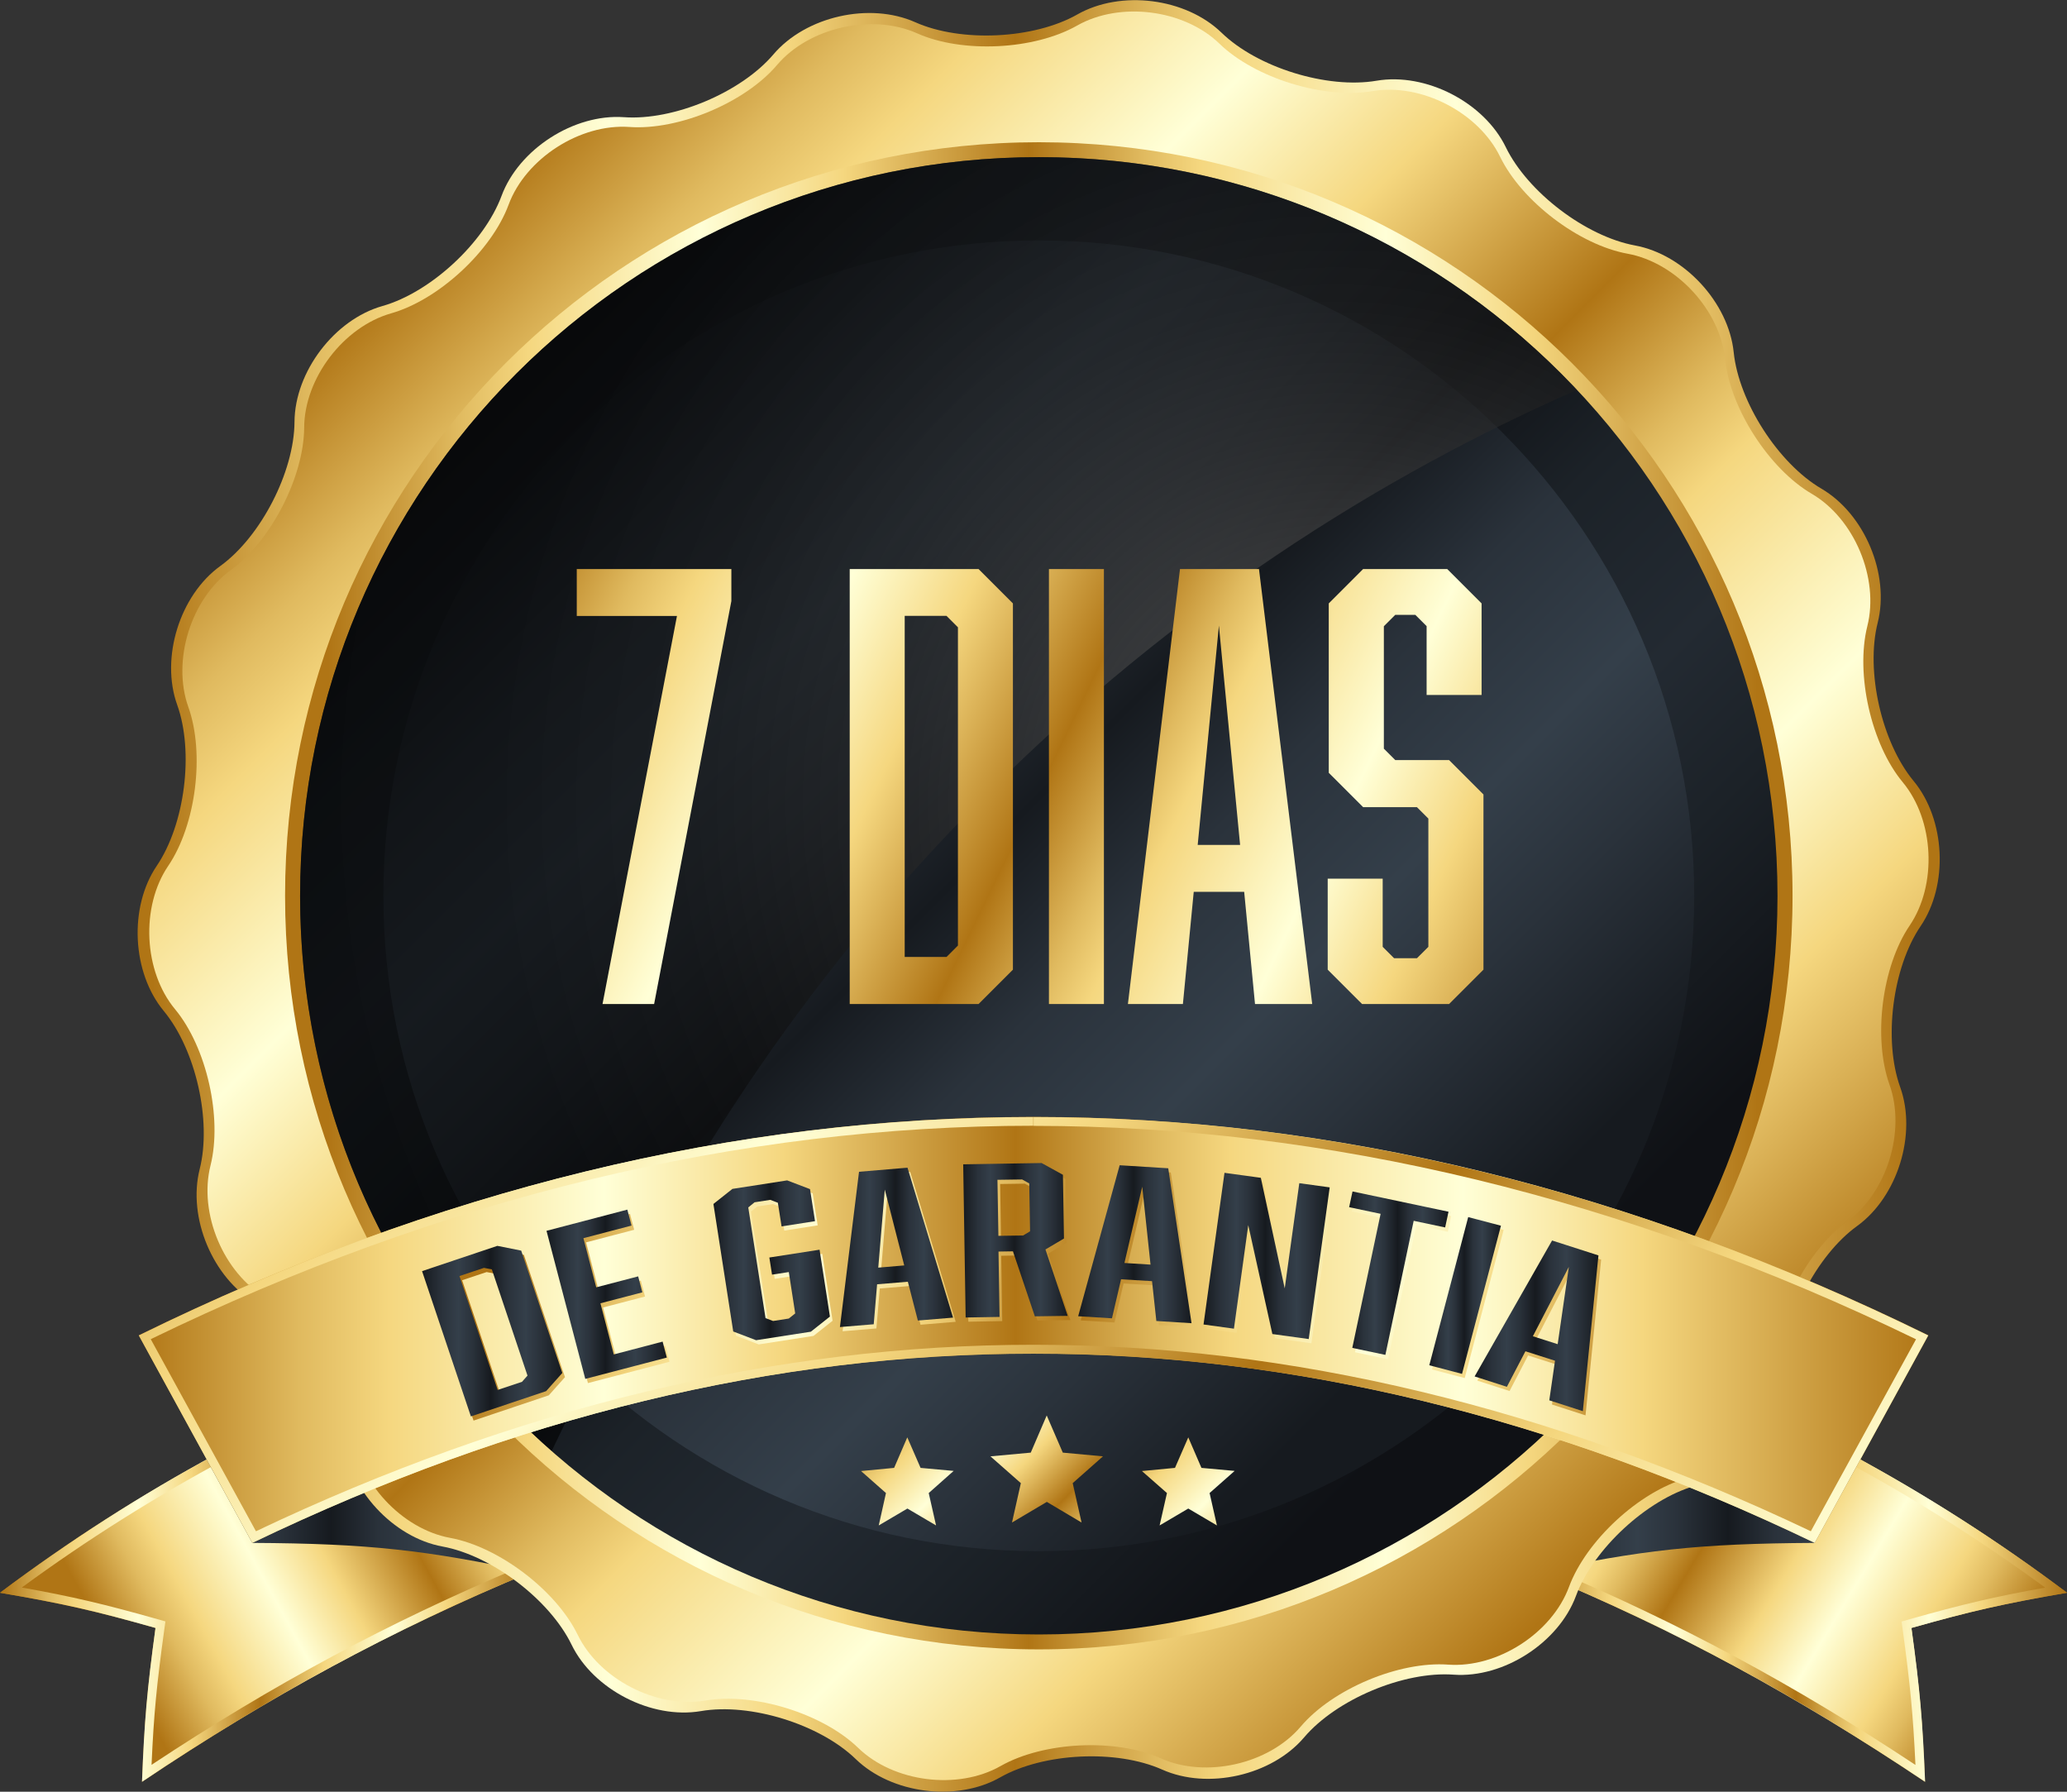 <svg xmlns="http://www.w3.org/2000/svg" width="225" height="195" viewBox="0 0 225 195" fill="none"><rect x="0" y="0" width="225" height="195" fill="#333333" stroke="none"/><g clip-path="url(#clip0_66_25)"><path d="M57.838 171.064C42.317 177.555 29.433 184.541 15.458 193.922C15.725 187.292 16.016 183.932 16.929 177.175C10.373 175.324 6.975 174.55 0 173.346C14.938 162.126 31.538 153.163 49.126 146.849C52.614 156.535 54.351 161.378 57.838 171.064Z" fill="url(#paint0_linear_66_25)"></path><path d="M167.162 171.064C182.684 177.555 195.568 184.541 209.542 193.922C209.276 187.292 208.984 183.932 208.059 177.175C214.627 175.324 218.013 174.55 225 173.346C210.062 162.126 193.463 153.163 175.874 146.849C172.399 156.535 170.649 161.378 167.175 171.064H167.162Z" fill="url(#paint1_linear_66_25)"></path><path d="M48.556 148.066L55.733 168.021L56.634 170.532C42.19 176.63 29.699 183.336 16.498 192.071C16.739 186.595 17.056 183.349 17.893 177.289L18.007 176.465L17.208 176.237C11.324 174.576 7.9 173.764 2.371 172.776C16.561 162.38 32.083 154.076 48.556 148.054M49.126 146.849C31.538 153.163 14.938 162.126 0 173.346C6.975 174.538 10.373 175.324 16.929 177.175C16.003 183.932 15.712 187.292 15.458 193.922C29.433 184.541 42.317 177.555 57.838 171.064C54.351 161.378 52.614 156.535 49.126 146.849Z" fill="url(#paint2_linear_66_25)"></path><path d="M176.444 148.066C192.904 154.076 208.438 162.38 222.628 172.788C217.099 173.777 213.675 174.589 207.791 176.249L206.992 176.478L207.106 177.302C207.931 183.349 208.248 186.607 208.501 192.084C195.288 183.336 182.81 176.63 168.366 170.544L172.652 158.627L176.444 148.079M175.873 146.849C172.398 156.535 170.648 161.378 167.174 171.064C182.695 177.555 195.579 184.541 209.554 193.922C209.288 187.292 208.996 183.932 208.07 177.175C214.639 175.324 218.025 174.55 225.012 173.346C210.074 162.126 193.474 153.163 175.886 146.849H175.873Z" fill="url(#paint3_linear_66_25)"></path><path d="M57.864 171.14C46.35 168.706 40.212 167.983 27.468 167.92C22.522 158.893 20.049 154.367 15.104 145.341C29.268 144.631 36.141 145.024 49.152 146.925C52.639 156.611 54.377 161.454 57.864 171.153V171.14Z" fill="url(#paint4_linear_66_25)"></path><path d="M167.136 171.14C178.65 168.706 184.788 167.983 197.52 167.92C202.465 158.893 204.938 154.367 209.884 145.341C195.719 144.631 188.846 145.024 175.835 146.925C172.348 156.611 170.61 161.454 167.123 171.153L167.136 171.14Z" fill="url(#paint5_linear_66_25)"></path><path d="M194.083 149.106C194.045 154.545 189.734 160.224 184.509 161.708C179.272 163.191 173.439 168.592 171.549 173.688C169.66 178.785 163.661 182.652 158.234 182.259C152.807 181.866 145.477 184.946 141.952 189.092C138.426 193.238 131.477 194.81 126.506 192.591C121.535 190.373 113.597 190.753 108.867 193.441C104.137 196.128 97.073 195.241 93.155 191.45C89.249 187.66 81.666 185.301 76.289 186.227C70.925 187.14 64.584 183.882 62.213 178.988C59.829 174.094 53.514 169.289 48.162 168.313C42.811 167.337 37.967 162.101 37.409 156.687C36.851 151.274 32.552 144.592 27.86 141.841C23.155 139.09 20.404 132.523 21.735 127.249C23.067 121.975 21.304 114.229 17.829 110.032C14.355 105.849 14.012 98.724 17.069 94.223C20.125 89.71 21.126 81.837 19.288 76.715C17.449 71.593 19.567 64.785 23.98 61.602C28.393 58.408 32.032 51.346 32.057 45.907C32.096 40.468 36.394 34.788 41.632 33.305C46.869 31.822 52.702 26.421 54.592 21.325C56.481 16.228 62.479 12.374 67.907 12.754C73.334 13.147 80.664 10.066 84.189 5.921C87.715 1.775 94.664 0.203 99.635 2.422C104.606 4.64 112.544 4.26 117.274 1.572C122.004 -1.116 129.068 -0.228 132.973 3.563C136.879 7.353 144.475 9.699 149.839 8.786C155.203 7.873 161.544 11.131 163.915 16.025C166.299 20.919 172.614 25.724 177.966 26.713C183.317 27.689 188.161 32.925 188.719 38.338C189.277 43.752 193.576 50.433 198.268 53.184C202.973 55.935 205.725 62.503 204.393 67.777C203.062 73.051 204.824 80.797 208.299 84.993C211.773 89.19 212.116 96.302 209.06 100.803C206.004 105.303 205.002 113.189 206.84 118.311C208.679 123.433 206.562 130.241 202.149 133.436C197.736 136.618 194.096 143.692 194.071 149.131L194.083 149.106Z" fill="url(#paint6_linear_66_25)"></path><path d="M193.044 148.447C193.006 153.822 188.757 159.413 183.584 160.884C178.41 162.355 172.652 167.679 170.788 172.712C168.924 177.746 163.002 181.549 157.651 181.169C152.287 180.776 145.058 183.818 141.584 187.913C138.109 192.008 131.249 193.555 126.341 191.362C121.434 189.168 113.609 189.549 108.93 192.198C104.264 194.861 97.276 193.973 93.421 190.233C89.566 186.493 82.072 184.173 76.784 185.073C71.483 185.974 65.231 182.753 62.885 177.923C60.539 173.093 54.3 168.351 49.012 167.375C43.724 166.411 38.956 161.252 38.398 155.901C37.84 150.551 33.605 143.959 28.963 141.246C24.322 138.533 21.608 132.054 22.915 126.844C24.221 121.633 22.496 113.988 19.059 109.842C15.623 105.709 15.293 98.686 18.311 94.236C21.329 89.786 22.306 82.014 20.505 76.956C18.692 71.897 20.784 65.178 25.134 62.034C29.483 58.877 33.072 51.917 33.11 46.541C33.136 41.166 37.396 35.575 42.57 34.104C47.744 32.633 53.501 27.309 55.365 22.276C57.23 17.242 63.151 13.439 68.516 13.819C73.867 14.2 81.108 11.17 84.582 7.075C88.057 2.98 94.918 1.433 99.825 3.626C104.733 5.82 112.557 5.439 117.236 2.789C121.903 0.127 128.89 1.015 132.745 4.755C136.6 8.495 144.095 10.815 149.395 9.915C154.696 9.014 160.948 12.235 163.294 17.065C165.64 21.895 171.879 26.649 177.167 27.613C182.455 28.576 187.236 33.736 187.781 39.087C188.326 44.424 192.574 51.029 197.216 53.742C201.857 56.455 204.571 62.934 203.265 68.144C201.958 73.355 203.683 81 207.12 85.133C210.556 89.266 210.886 96.29 207.868 100.74C204.85 105.19 203.873 112.961 205.674 118.032C207.487 123.091 205.395 129.81 201.045 132.954C196.696 136.098 193.107 143.071 193.069 148.447H193.044Z" fill="url(#paint7_linear_66_25)"></path><path d="M195.124 97.494C195.124 142.792 158.4 179.508 113.078 179.508C67.756 179.508 31.031 142.792 31.031 97.494C31.031 52.195 67.768 15.48 113.078 15.48C158.387 15.48 195.124 52.195 195.124 97.494Z" fill="url(#paint8_linear_66_25)"></path><path d="M193.487 97.494C193.487 141.892 157.486 177.885 113.077 177.885C68.668 177.885 32.666 141.892 32.666 97.494C32.666 53.095 68.668 17.102 113.077 17.102C157.486 17.102 193.487 53.095 193.487 97.494Z" fill="url(#paint9_linear_66_25)"></path><path d="M113.076 168.82C152.478 168.82 184.42 136.886 184.42 97.494C184.42 58.101 152.478 26.168 113.076 26.168C73.674 26.168 41.732 58.101 41.732 97.494C41.732 136.886 73.674 168.82 113.076 168.82Z" fill="url(#paint10_linear_66_25)"></path><path style="mix-blend-mode:screen" opacity="0.6" d="M60.057 157.917C60.793 156.357 61.553 154.798 62.327 153.264C83.111 103.959 122.663 63.91 171.638 42.446C156.978 26.852 136.169 17.102 113.077 17.102C68.668 17.102 32.666 53.095 32.666 97.494C32.666 121.582 43.28 143.185 60.07 157.917H60.057Z" fill="url(#paint11_radial_66_25)"></path><path d="M197.532 167.907C140.429 140.447 84.582 140.447 27.479 167.907C22.534 158.881 20.061 154.355 15.115 145.328C79.738 113.633 145.274 113.633 209.909 145.328C204.963 154.355 202.491 158.868 197.545 167.907H197.532Z" fill="url(#paint12_linear_66_25)"></path><path d="M112.507 121.569V122.533C144.514 122.533 176.825 130.355 208.566 145.759L198.002 165.029L197.115 166.652C168.836 153.188 140.38 146.355 112.494 146.355C84.621 146.355 56.152 153.188 27.861 166.652L22.167 156.256L16.41 145.746C48.15 130.33 80.462 122.52 112.481 122.52V121.557M112.494 121.569C79.954 121.569 47.415 129.493 15.104 145.341C20.049 154.367 22.522 158.881 27.468 167.92C56.025 154.19 84.266 147.318 112.507 147.331C140.747 147.331 168.988 154.202 197.533 167.92C202.479 158.893 204.952 154.367 209.897 145.341C177.586 129.493 145.046 121.569 112.507 121.569H112.494Z" fill="url(#paint13_linear_66_25)"></path><path d="M65.586 109.272L73.689 67.041H62.783V61.932H79.611V65.419L71.203 109.272H65.598H65.586Z" fill="url(#paint14_linear_66_25)"></path><path d="M110.26 65.659V105.532L106.519 109.272H92.494V61.932H106.519L110.26 65.672V65.659ZM104.275 102.907V68.271L103.032 67.029H98.48V104.15H103.032L104.275 102.907Z" fill="url(#paint15_linear_66_25)"></path><path d="M114.18 61.932H120.165V109.272H114.18V61.932Z" fill="url(#paint16_linear_66_25)"></path><path d="M129.942 97.063L128.763 109.272H122.777L128.446 61.932H137.044L142.839 109.272H136.612L135.433 97.063H129.955H129.942ZM132.681 68.094L130.373 91.954H134.989L132.681 68.094Z" fill="url(#paint17_linear_66_25)"></path><path d="M155.304 68.157L154.062 66.915H151.88L150.638 68.157V81.482L151.88 82.724H157.739L161.48 86.464V105.532L157.739 109.272H148.266L144.525 105.532V95.63H150.511V103.047L151.754 104.289H154.239L155.482 103.047V89.088L154.239 87.846H148.38L144.64 84.106V65.672L148.38 61.932H157.536L161.277 65.672V75.637H155.292V68.157H155.304Z" fill="url(#paint18_linear_66_25)"></path><path d="M57.026 136.568L61.502 149.88L59.74 151.857L51.548 154.608L46.234 138.799L54.426 136.048L57.026 136.568ZM57.711 150.171L53.83 138.609L52.968 138.444L50.305 139.331L54.464 151.731L57.115 150.843L57.698 150.184L57.711 150.171Z" fill="url(#paint19_linear_66_25)"></path><path d="M59.777 134.412L68.578 132.105L69.034 133.842L63.797 135.211L65.192 140.561L69.757 139.369L70.214 141.106L65.649 142.298L67.107 147.864L72.42 146.469L72.877 148.206L64 150.526L59.777 134.4V134.412Z" fill="url(#paint20_linear_66_25)"></path><path d="M77.938 131.496L80.017 129.848L85.977 128.923L88.463 129.874L89.008 133.36L85.369 133.931L84.963 131.357L84.138 131.04L82.427 131.306L81.742 131.864L83.619 143.908L84.443 144.225L86.155 143.959L86.852 143.401L86.155 138.9L84.329 139.179L84.037 137.316L89.503 136.466L90.631 143.743L88.552 145.392L82.591 146.317L80.106 145.366L77.95 131.496H77.938Z" fill="url(#paint21_linear_66_25)"></path><path d="M95.766 140.232L95.398 144.58L91.721 144.884L93.8 127.985L99.076 127.541L104.034 143.858L100.204 144.175L99.114 139.953L95.753 140.232H95.766ZM96.603 129.924L95.893 138.419L98.721 138.178L96.603 129.924Z" fill="url(#paint22_linear_66_25)"></path><path d="M105.151 127.173L113.673 127.034L115.994 128.314L116.108 135.249L114.091 136.441L116.514 143.667L112.938 143.718L110.553 136.644L108.981 136.669L109.095 143.781L105.405 143.845L105.139 127.173H105.151ZM112.418 134.476L112.329 129.252L111.555 128.821L108.867 128.859L108.968 134.957L111.657 134.919L112.418 134.463V134.476Z" fill="url(#paint23_linear_66_25)"></path><path d="M122.307 139.686L121.318 143.933L117.641 143.705L122.155 127.274L127.443 127.604L129.979 144.466L126.15 144.225L125.68 139.889L122.307 139.686ZM124.628 129.607L122.688 137.911L125.528 138.089L124.628 129.62V129.607Z" fill="url(#paint24_linear_66_25)"></path><path d="M133.581 128.099L137.538 128.644L140.138 140.675L141.723 129.227L145.032 129.683L142.75 146.19L138.793 145.645L136.168 133.791L134.609 145.062L131.299 144.605L133.581 128.099Z" fill="url(#paint25_linear_66_25)"></path><path d="M154.176 133.334L151.094 147.927L147.493 147.166L150.574 132.574L147.15 131.851L147.518 130.14L157.967 132.346L157.6 134.057L154.176 133.334Z" fill="url(#paint26_linear_66_25)"></path><path d="M160.11 132.917L163.674 133.855L159.438 149.981L155.875 149.043L160.11 132.917Z" fill="url(#paint27_linear_66_25)"></path><path d="M166.338 147.521L164.321 151.388L160.809 150.26L169.242 135.464L174.289 137.087L172.589 154.038L168.937 152.859L169.559 148.548L166.338 147.521ZM171.068 138.33L167.149 145.886L169.85 146.748L171.068 138.317V138.33Z" fill="url(#paint28_linear_66_25)"></path><path d="M56.735 136.111L61.211 149.423L59.449 151.401L51.257 154.152L45.943 138.342L54.135 135.591L56.735 136.111ZM57.42 149.715L53.539 138.152L52.677 137.987L50.014 138.875L54.173 151.274L56.824 150.387L57.407 149.727L57.42 149.715Z" fill="url(#paint29_linear_66_25)"></path><path d="M59.486 133.956L68.287 131.648L68.743 133.385L63.506 134.755L64.901 140.105L69.466 138.913L69.923 140.65L65.358 141.842L66.816 147.407L72.129 146.013L72.586 147.749L63.709 150.07L59.486 133.943V133.956Z" fill="url(#paint30_linear_66_25)"></path><path d="M77.647 131.04L79.726 129.392L85.686 128.466L88.172 129.417L88.717 132.904L85.078 133.474L84.672 130.9L83.847 130.584L82.136 130.85L81.451 131.408L83.328 143.452L84.152 143.769L85.864 143.502L86.561 142.945L85.864 138.444L84.038 138.723L83.746 136.859L89.212 136.01L90.34 143.287L88.26 144.935L82.3 145.86L79.815 144.91L77.659 131.04H77.647Z" fill="url(#paint31_linear_66_25)"></path><path d="M95.475 139.775L95.107 144.124L91.43 144.428L93.509 127.528L98.785 127.084L103.743 143.401L99.913 143.718L98.823 139.496L95.462 139.775H95.475ZM96.312 129.468L95.602 137.962L98.43 137.721L96.312 129.468Z" fill="url(#paint32_linear_66_25)"></path><path d="M104.86 126.717L113.382 126.577L115.703 127.858L115.817 134.792L113.8 135.984L116.223 143.211L112.647 143.261L110.262 136.187L108.69 136.212L108.804 143.325L105.114 143.388L104.848 126.717H104.86ZM112.127 134.019L112.038 128.796L111.264 128.365L108.576 128.403L108.677 134.501L111.366 134.463L112.127 134.006V134.019Z" fill="url(#paint33_linear_66_25)"></path><path d="M122.03 139.23L121.041 143.477L117.363 143.249L121.878 126.818L127.166 127.148L129.702 144.009L125.872 143.768L125.403 139.432L122.03 139.23ZM124.338 129.151L122.398 137.455L125.238 137.632L124.338 129.163V129.151Z" fill="url(#paint34_linear_66_25)"></path><path d="M133.29 127.642L137.247 128.187L139.847 140.219L141.432 128.77L144.741 129.227L142.459 145.734L138.502 145.188L135.877 133.334L134.318 144.605L131.008 144.149L133.29 127.642Z" fill="url(#paint35_linear_66_25)"></path><path d="M153.885 132.865L150.803 147.458L147.202 146.697L150.283 132.105L146.859 131.382L147.227 129.67L157.676 131.876L157.309 133.588L153.885 132.865Z" fill="url(#paint36_linear_66_25)"></path><path d="M159.819 132.46L163.383 133.398L159.147 149.525L155.584 148.586L159.819 132.46Z" fill="url(#paint37_linear_66_25)"></path><path d="M166.047 147.065L164.03 150.931L160.518 149.803L168.95 135.008L173.998 136.631L172.298 153.581L168.646 152.402L169.268 148.091L166.047 147.065ZM170.777 137.873L166.858 145.429L169.559 146.291L170.777 137.86V137.873Z" fill="url(#paint38_linear_66_25)"></path><path d="M95.654 166.018L98.774 164.18L101.893 166.018L101.094 162.494L103.808 160.085L100.207 159.755L98.761 156.434L97.328 159.755L93.727 160.098L96.44 162.494L95.654 166.018Z" fill="url(#paint39_linear_66_25)"></path><path d="M110.16 165.701L113.952 163.457L117.731 165.701L116.767 161.416L120.064 158.5L115.689 158.095L113.939 154.05L112.202 158.095L107.814 158.5L111.124 161.416L110.16 165.701Z" fill="url(#paint40_linear_66_25)"></path><path d="M126.228 166.018L129.348 164.18L132.467 166.018L131.668 162.494L134.395 160.085L130.781 159.755L129.348 156.434L127.902 159.755L124.301 160.098L127.027 162.494L126.228 166.018Z" fill="url(#paint41_linear_66_25)"></path></g><defs><linearGradient id="paint0_linear_66_25" x1="12.504" y1="180.078" x2="73.822" y2="146.532" gradientUnits="userSpaceOnUse"><stop stop-color="#B07515"></stop><stop offset="0.09" stop-color="#E0BA5F"></stop><stop offset="0.14" stop-color="#F5D77F"></stop><stop offset="0.26" stop-color="#FFFFD7"></stop><stop offset="0.36" stop-color="#F5D77F"></stop><stop offset="0.49" stop-color="#B07515"></stop><stop offset="0.57" stop-color="#E0BA5F"></stop><stop offset="0.61" stop-color="#F5D77F"></stop><stop offset="0.74" stop-color="#FFFFD7"></stop><stop offset="0.84" stop-color="#F5D77F"></stop><stop offset="1" stop-color="#B07515"></stop></linearGradient><linearGradient id="paint1_linear_66_25" x1="216.707" y1="184.034" x2="155.605" y2="147.267" gradientUnits="userSpaceOnUse"><stop stop-color="#B07515"></stop><stop offset="0.09" stop-color="#E0BA5F"></stop><stop offset="0.14" stop-color="#F5D77F"></stop><stop offset="0.26" stop-color="#FFFFD7"></stop><stop offset="0.36" stop-color="#F5D77F"></stop><stop offset="0.49" stop-color="#B07515"></stop><stop offset="0.57" stop-color="#E0BA5F"></stop><stop offset="0.61" stop-color="#F5D77F"></stop><stop offset="0.74" stop-color="#FFFFD7"></stop><stop offset="0.84" stop-color="#F5D77F"></stop><stop offset="1" stop-color="#B07515"></stop></linearGradient><linearGradient id="paint2_linear_66_25" x1="0" y1="170.379" x2="57.838" y2="170.379" gradientUnits="userSpaceOnUse"><stop stop-color="#B07515"></stop><stop offset="0.09" stop-color="#E0BA5F"></stop><stop offset="0.14" stop-color="#F5D77F"></stop><stop offset="0.26" stop-color="#FFFFD7"></stop><stop offset="0.36" stop-color="#F5D77F"></stop><stop offset="0.49" stop-color="#B07515"></stop><stop offset="0.57" stop-color="#E0BA5F"></stop><stop offset="0.61" stop-color="#F5D77F"></stop><stop offset="0.74" stop-color="#FFFFD7"></stop><stop offset="0.84" stop-color="#F5D77F"></stop><stop offset="1" stop-color="#B07515"></stop></linearGradient><linearGradient id="paint3_linear_66_25" x1="167.161" y1="170.379" x2="224.999" y2="170.379" gradientUnits="userSpaceOnUse"><stop stop-color="#B07515"></stop><stop offset="0.09" stop-color="#E0BA5F"></stop><stop offset="0.14" stop-color="#F5D77F"></stop><stop offset="0.26" stop-color="#FFFFD7"></stop><stop offset="0.36" stop-color="#F5D77F"></stop><stop offset="0.49" stop-color="#B07515"></stop><stop offset="0.57" stop-color="#E0BA5F"></stop><stop offset="0.61" stop-color="#F5D77F"></stop><stop offset="0.74" stop-color="#FFFFD7"></stop><stop offset="0.84" stop-color="#F5D77F"></stop><stop offset="1" stop-color="#B07515"></stop></linearGradient><linearGradient id="paint4_linear_66_25" x1="15.104" y1="158.069" x2="57.864" y2="158.069" gradientUnits="userSpaceOnUse"><stop stop-color="#161A1F"></stop><stop offset="0.14" stop-color="#2A323B"></stop><stop offset="0.26" stop-color="#343F4A"></stop><stop offset="0.36" stop-color="#2A323B"></stop><stop offset="0.49" stop-color="#161A1F"></stop><stop offset="0.61" stop-color="#2A323B"></stop><stop offset="0.74" stop-color="#343F4A"></stop><stop offset="0.84" stop-color="#2A323B"></stop><stop offset="1" stop-color="#161A1F"></stop></linearGradient><linearGradient id="paint5_linear_66_25" x1="167.136" y1="0" x2="209.896" y2="0" gradientUnits="userSpaceOnUse"><stop stop-color="#161A1F"></stop><stop offset="0.14" stop-color="#2A323B"></stop><stop offset="0.26" stop-color="#343F4A"></stop><stop offset="0.36" stop-color="#2A323B"></stop><stop offset="0.49" stop-color="#161A1F"></stop><stop offset="0.61" stop-color="#2A323B"></stop><stop offset="0.74" stop-color="#343F4A"></stop><stop offset="0.84" stop-color="#2A323B"></stop><stop offset="1" stop-color="#161A1F"></stop></linearGradient><linearGradient id="paint6_linear_66_25" x1="16.599" y1="97.494" x2="208.235" y2="97.494" gradientUnits="userSpaceOnUse"><stop stop-color="#B07515"></stop><stop offset="0.09" stop-color="#E0BA5F"></stop><stop offset="0.14" stop-color="#F5D77F"></stop><stop offset="0.26" stop-color="#FFFFD7"></stop><stop offset="0.36" stop-color="#F5D77F"></stop><stop offset="0.49" stop-color="#B07515"></stop><stop offset="0.57" stop-color="#E0BA5F"></stop><stop offset="0.61" stop-color="#F5D77F"></stop><stop offset="0.74" stop-color="#FFFFD7"></stop><stop offset="0.84" stop-color="#F5D77F"></stop><stop offset="1" stop-color="#B07515"></stop></linearGradient><linearGradient id="paint7_linear_66_25" x1="44.143" y1="28.576" x2="179.848" y2="164.315" gradientUnits="userSpaceOnUse"><stop stop-color="#B07515"></stop><stop offset="0.09" stop-color="#E0BA5F"></stop><stop offset="0.14" stop-color="#F5D77F"></stop><stop offset="0.26" stop-color="#FFFFD7"></stop><stop offset="0.36" stop-color="#F5D77F"></stop><stop offset="0.49" stop-color="#B07515"></stop><stop offset="0.57" stop-color="#E0BA5F"></stop><stop offset="0.61" stop-color="#F5D77F"></stop><stop offset="0.74" stop-color="#FFFFD7"></stop><stop offset="0.84" stop-color="#F5D77F"></stop><stop offset="1" stop-color="#B07515"></stop></linearGradient><linearGradient id="paint8_linear_66_25" x1="35.761" y1="97.494" x2="191.307" y2="97.494" gradientUnits="userSpaceOnUse"><stop stop-color="#B07515"></stop><stop offset="0.09" stop-color="#E0BA5F"></stop><stop offset="0.14" stop-color="#F5D77F"></stop><stop offset="0.26" stop-color="#FFFFD7"></stop><stop offset="0.36" stop-color="#F5D77F"></stop><stop offset="0.49" stop-color="#B07515"></stop><stop offset="0.57" stop-color="#E0BA5F"></stop><stop offset="0.61" stop-color="#F5D77F"></stop><stop offset="0.74" stop-color="#FFFFD7"></stop><stop offset="0.84" stop-color="#F5D77F"></stop><stop offset="1" stop-color="#B07515"></stop></linearGradient><linearGradient id="paint9_linear_66_25" x1="54.034" y1="38.465" x2="162.126" y2="146.584" gradientUnits="userSpaceOnUse"><stop stop-color="#0F1115"></stop><stop offset="0.14" stop-color="#1C2228"></stop><stop offset="0.26" stop-color="#232A32"></stop><stop offset="0.36" stop-color="#1C2228"></stop><stop offset="0.49" stop-color="#0F1115"></stop><stop offset="0.61" stop-color="#1C2228"></stop><stop offset="0.74" stop-color="#232A32"></stop><stop offset="0.84" stop-color="#1C2228"></stop><stop offset="1" stop-color="#0F1115"></stop></linearGradient><linearGradient id="paint10_linear_66_25" x1="60.691" y1="45.134" x2="156.587" y2="141.053" gradientUnits="userSpaceOnUse"><stop stop-color="#161A1F"></stop><stop offset="0.14" stop-color="#2A323B"></stop><stop offset="0.26" stop-color="#343F4A"></stop><stop offset="0.36" stop-color="#2A323B"></stop><stop offset="0.49" stop-color="#161A1F"></stop><stop offset="0.61" stop-color="#2A323B"></stop><stop offset="0.74" stop-color="#343F4A"></stop><stop offset="0.84" stop-color="#2A323B"></stop><stop offset="1" stop-color="#161A1F"></stop></linearGradient><radialGradient id="paint11_radial_66_25" cx="0" cy="0" r="1" gradientUnits="userSpaceOnUse" gradientTransform="translate(145.616 87.199) scale(120.711 120.682)"><stop stop-color="#E8E8E8"></stop><stop offset="0.05" stop-color="#A6A6A6"></stop><stop offset="0.14" stop-color="#606060"></stop><stop offset="0.21" stop-color="#4B4B4B"></stop><stop offset="0.33" stop-color="#303030"></stop><stop offset="0.45" stop-color="#1A1A1A"></stop><stop offset="0.59" stop-color="#0B0B0B"></stop><stop offset="0.76" stop-color="#020202"></stop><stop offset="1"></stop></radialGradient><linearGradient id="paint12_linear_66_25" x1="15.103" y1="144.732" x2="209.896" y2="144.732" gradientUnits="userSpaceOnUse"><stop stop-color="#B07515"></stop><stop offset="0.09" stop-color="#E0BA5F"></stop><stop offset="0.14" stop-color="#F5D77F"></stop><stop offset="0.26" stop-color="#FFFFD7"></stop><stop offset="0.36" stop-color="#F5D77F"></stop><stop offset="0.49" stop-color="#B07515"></stop><stop offset="0.57" stop-color="#E0BA5F"></stop><stop offset="0.61" stop-color="#F5D77F"></stop><stop offset="0.74" stop-color="#FFFFD7"></stop><stop offset="0.84" stop-color="#F5D77F"></stop><stop offset="1" stop-color="#B07515"></stop></linearGradient><linearGradient id="paint13_linear_66_25" x1="41.708" y1="79.669" x2="209.07" y2="247.071" gradientUnits="userSpaceOnUse"><stop stop-color="#B07515"></stop><stop offset="0.09" stop-color="#E0BA5F"></stop><stop offset="0.14" stop-color="#F5D77F"></stop><stop offset="0.26" stop-color="#FFFFD7"></stop><stop offset="0.36" stop-color="#F5D77F"></stop><stop offset="0.49" stop-color="#B07515"></stop><stop offset="0.57" stop-color="#E0BA5F"></stop><stop offset="0.61" stop-color="#F5D77F"></stop><stop offset="0.74" stop-color="#FFFFD7"></stop><stop offset="0.84" stop-color="#F5D77F"></stop><stop offset="1" stop-color="#B07515"></stop></linearGradient><linearGradient id="paint14_linear_66_25" x1="50.825" y1="75.092" x2="162.624" y2="129.058" gradientUnits="userSpaceOnUse"><stop stop-color="#B07515"></stop><stop offset="0.09" stop-color="#E0BA5F"></stop><stop offset="0.14" stop-color="#F5D77F"></stop><stop offset="0.26" stop-color="#FFFFD7"></stop><stop offset="0.36" stop-color="#F5D77F"></stop><stop offset="0.49" stop-color="#B07515"></stop><stop offset="0.57" stop-color="#E0BA5F"></stop><stop offset="0.61" stop-color="#F5D77F"></stop><stop offset="0.74" stop-color="#FFFFD7"></stop><stop offset="0.84" stop-color="#F5D77F"></stop><stop offset="1" stop-color="#B07515"></stop></linearGradient><linearGradient id="paint15_linear_66_25" x1="55.909" y1="64.556" x2="167.708" y2="118.522" gradientUnits="userSpaceOnUse"><stop stop-color="#B07515"></stop><stop offset="0.09" stop-color="#E0BA5F"></stop><stop offset="0.14" stop-color="#F5D77F"></stop><stop offset="0.26" stop-color="#FFFFD7"></stop><stop offset="0.36" stop-color="#F5D77F"></stop><stop offset="0.49" stop-color="#B07515"></stop><stop offset="0.57" stop-color="#E0BA5F"></stop><stop offset="0.61" stop-color="#F5D77F"></stop><stop offset="0.74" stop-color="#FFFFD7"></stop><stop offset="0.84" stop-color="#F5D77F"></stop><stop offset="1" stop-color="#B07515"></stop></linearGradient><linearGradient id="paint16_linear_66_25" x1="59.245" y1="57.647" x2="171.044" y2="111.613" gradientUnits="userSpaceOnUse"><stop stop-color="#B07515"></stop><stop offset="0.09" stop-color="#E0BA5F"></stop><stop offset="0.14" stop-color="#F5D77F"></stop><stop offset="0.26" stop-color="#FFFFD7"></stop><stop offset="0.36" stop-color="#F5D77F"></stop><stop offset="0.49" stop-color="#B07515"></stop><stop offset="0.57" stop-color="#E0BA5F"></stop><stop offset="0.61" stop-color="#F5D77F"></stop><stop offset="0.74" stop-color="#FFFFD7"></stop><stop offset="0.84" stop-color="#F5D77F"></stop><stop offset="1" stop-color="#B07515"></stop></linearGradient><linearGradient id="paint17_linear_66_25" x1="61.655" y1="52.664" x2="173.453" y2="106.631" gradientUnits="userSpaceOnUse"><stop stop-color="#B07515"></stop><stop offset="0.09" stop-color="#E0BA5F"></stop><stop offset="0.14" stop-color="#F5D77F"></stop><stop offset="0.26" stop-color="#FFFFD7"></stop><stop offset="0.36" stop-color="#F5D77F"></stop><stop offset="0.49" stop-color="#B07515"></stop><stop offset="0.57" stop-color="#E0BA5F"></stop><stop offset="0.61" stop-color="#F5D77F"></stop><stop offset="0.74" stop-color="#FFFFD7"></stop><stop offset="0.84" stop-color="#F5D77F"></stop><stop offset="1" stop-color="#B07515"></stop></linearGradient><linearGradient id="paint18_linear_66_25" x1="65.992" y1="43.663" x2="177.79" y2="97.629" gradientUnits="userSpaceOnUse"><stop stop-color="#B07515"></stop><stop offset="0.09" stop-color="#E0BA5F"></stop><stop offset="0.14" stop-color="#F5D77F"></stop><stop offset="0.26" stop-color="#FFFFD7"></stop><stop offset="0.36" stop-color="#F5D77F"></stop><stop offset="0.49" stop-color="#B07515"></stop><stop offset="0.57" stop-color="#E0BA5F"></stop><stop offset="0.61" stop-color="#F5D77F"></stop><stop offset="0.74" stop-color="#FFFFD7"></stop><stop offset="0.84" stop-color="#F5D77F"></stop><stop offset="1" stop-color="#B07515"></stop></linearGradient><linearGradient id="paint19_linear_66_25" x1="52.144" y1="144.91" x2="171.505" y2="182.897" gradientUnits="userSpaceOnUse"><stop stop-color="#B07515"></stop><stop offset="0.09" stop-color="#E0BA5F"></stop><stop offset="0.14" stop-color="#F5D77F"></stop><stop offset="0.26" stop-color="#FFFFD7"></stop><stop offset="0.36" stop-color="#F5D77F"></stop><stop offset="0.49" stop-color="#B07515"></stop><stop offset="0.57" stop-color="#E0BA5F"></stop><stop offset="0.61" stop-color="#F5D77F"></stop><stop offset="0.74" stop-color="#FFFFD7"></stop><stop offset="0.84" stop-color="#F5D77F"></stop><stop offset="1" stop-color="#B07515"></stop></linearGradient><linearGradient id="paint20_linear_66_25" x1="54.477" y1="137.569" x2="173.838" y2="175.569" gradientUnits="userSpaceOnUse"><stop stop-color="#B07515"></stop><stop offset="0.09" stop-color="#E0BA5F"></stop><stop offset="0.14" stop-color="#F5D77F"></stop><stop offset="0.26" stop-color="#FFFFD7"></stop><stop offset="0.36" stop-color="#F5D77F"></stop><stop offset="0.49" stop-color="#B07515"></stop><stop offset="0.57" stop-color="#E0BA5F"></stop><stop offset="0.61" stop-color="#F5D77F"></stop><stop offset="0.74" stop-color="#FFFFD7"></stop><stop offset="0.84" stop-color="#F5D77F"></stop><stop offset="1" stop-color="#B07515"></stop></linearGradient><linearGradient id="paint21_linear_66_25" x1="57.204" y1="128.999" x2="176.565" y2="166.999" gradientUnits="userSpaceOnUse"><stop stop-color="#B07515"></stop><stop offset="0.09" stop-color="#E0BA5F"></stop><stop offset="0.14" stop-color="#F5D77F"></stop><stop offset="0.26" stop-color="#FFFFD7"></stop><stop offset="0.36" stop-color="#F5D77F"></stop><stop offset="0.49" stop-color="#B07515"></stop><stop offset="0.57" stop-color="#E0BA5F"></stop><stop offset="0.61" stop-color="#F5D77F"></stop><stop offset="0.74" stop-color="#FFFFD7"></stop><stop offset="0.84" stop-color="#F5D77F"></stop><stop offset="1" stop-color="#B07515"></stop></linearGradient><linearGradient id="paint22_linear_66_25" x1="58.636" y1="124.511" x2="177.997" y2="162.511" gradientUnits="userSpaceOnUse"><stop stop-color="#B07515"></stop><stop offset="0.09" stop-color="#E0BA5F"></stop><stop offset="0.14" stop-color="#F5D77F"></stop><stop offset="0.26" stop-color="#FFFFD7"></stop><stop offset="0.36" stop-color="#F5D77F"></stop><stop offset="0.49" stop-color="#B07515"></stop><stop offset="0.57" stop-color="#E0BA5F"></stop><stop offset="0.61" stop-color="#F5D77F"></stop><stop offset="0.74" stop-color="#FFFFD7"></stop><stop offset="0.84" stop-color="#F5D77F"></stop><stop offset="1" stop-color="#B07515"></stop></linearGradient><linearGradient id="paint23_linear_66_25" x1="60.159" y1="119.731" x2="179.52" y2="157.718" gradientUnits="userSpaceOnUse"><stop stop-color="#B07515"></stop><stop offset="0.09" stop-color="#E0BA5F"></stop><stop offset="0.14" stop-color="#F5D77F"></stop><stop offset="0.26" stop-color="#FFFFD7"></stop><stop offset="0.36" stop-color="#F5D77F"></stop><stop offset="0.49" stop-color="#B07515"></stop><stop offset="0.57" stop-color="#E0BA5F"></stop><stop offset="0.61" stop-color="#F5D77F"></stop><stop offset="0.74" stop-color="#FFFFD7"></stop><stop offset="0.84" stop-color="#F5D77F"></stop><stop offset="1" stop-color="#B07515"></stop></linearGradient><linearGradient id="paint24_linear_66_25" x1="61.286" y1="116.156" x2="180.647" y2="154.156" gradientUnits="userSpaceOnUse"><stop stop-color="#B07515"></stop><stop offset="0.09" stop-color="#E0BA5F"></stop><stop offset="0.14" stop-color="#F5D77F"></stop><stop offset="0.26" stop-color="#FFFFD7"></stop><stop offset="0.36" stop-color="#F5D77F"></stop><stop offset="0.49" stop-color="#B07515"></stop><stop offset="0.57" stop-color="#E0BA5F"></stop><stop offset="0.61" stop-color="#F5D77F"></stop><stop offset="0.74" stop-color="#FFFFD7"></stop><stop offset="0.84" stop-color="#F5D77F"></stop><stop offset="1" stop-color="#B07515"></stop></linearGradient><linearGradient id="paint25_linear_66_25" x1="62.301" y1="113.012" x2="181.65" y2="150.999" gradientUnits="userSpaceOnUse"><stop stop-color="#B07515"></stop><stop offset="0.09" stop-color="#E0BA5F"></stop><stop offset="0.14" stop-color="#F5D77F"></stop><stop offset="0.26" stop-color="#FFFFD7"></stop><stop offset="0.36" stop-color="#F5D77F"></stop><stop offset="0.49" stop-color="#B07515"></stop><stop offset="0.57" stop-color="#E0BA5F"></stop><stop offset="0.61" stop-color="#F5D77F"></stop><stop offset="0.74" stop-color="#FFFFD7"></stop><stop offset="0.84" stop-color="#F5D77F"></stop><stop offset="1" stop-color="#B07515"></stop></linearGradient><linearGradient id="paint26_linear_66_25" x1="62.898" y1="111.161" x2="182.246" y2="149.161" gradientUnits="userSpaceOnUse"><stop stop-color="#B07515"></stop><stop offset="0.09" stop-color="#E0BA5F"></stop><stop offset="0.14" stop-color="#F5D77F"></stop><stop offset="0.26" stop-color="#FFFFD7"></stop><stop offset="0.36" stop-color="#F5D77F"></stop><stop offset="0.49" stop-color="#B07515"></stop><stop offset="0.57" stop-color="#E0BA5F"></stop><stop offset="0.61" stop-color="#F5D77F"></stop><stop offset="0.74" stop-color="#FFFFD7"></stop><stop offset="0.84" stop-color="#F5D77F"></stop><stop offset="1" stop-color="#B07515"></stop></linearGradient><linearGradient id="paint27_linear_66_25" x1="63.037" y1="110.679" x2="182.398" y2="148.667" gradientUnits="userSpaceOnUse"><stop stop-color="#B07515"></stop><stop offset="0.09" stop-color="#E0BA5F"></stop><stop offset="0.14" stop-color="#F5D77F"></stop><stop offset="0.26" stop-color="#FFFFD7"></stop><stop offset="0.36" stop-color="#F5D77F"></stop><stop offset="0.49" stop-color="#B07515"></stop><stop offset="0.57" stop-color="#E0BA5F"></stop><stop offset="0.61" stop-color="#F5D77F"></stop><stop offset="0.74" stop-color="#FFFFD7"></stop><stop offset="0.84" stop-color="#F5D77F"></stop><stop offset="1" stop-color="#B07515"></stop></linearGradient><linearGradient id="paint28_linear_66_25" x1="63.114" y1="110.451" x2="182.463" y2="148.451" gradientUnits="userSpaceOnUse"><stop stop-color="#B07515"></stop><stop offset="0.09" stop-color="#E0BA5F"></stop><stop offset="0.14" stop-color="#F5D77F"></stop><stop offset="0.26" stop-color="#FFFFD7"></stop><stop offset="0.36" stop-color="#F5D77F"></stop><stop offset="0.49" stop-color="#B07515"></stop><stop offset="0.57" stop-color="#E0BA5F"></stop><stop offset="0.61" stop-color="#F5D77F"></stop><stop offset="0.74" stop-color="#FFFFD7"></stop><stop offset="0.84" stop-color="#F5D77F"></stop><stop offset="1" stop-color="#B07515"></stop></linearGradient><linearGradient id="paint29_linear_66_25" x1="45.943" y1="144.872" x2="61.199" y2="144.872" gradientUnits="userSpaceOnUse"><stop stop-color="#161A1F"></stop><stop offset="0.14" stop-color="#2A323B"></stop><stop offset="0.26" stop-color="#343F4A"></stop><stop offset="0.36" stop-color="#2A323B"></stop><stop offset="0.49" stop-color="#161A1F"></stop><stop offset="0.61" stop-color="#2A323B"></stop><stop offset="0.74" stop-color="#343F4A"></stop><stop offset="0.84" stop-color="#2A323B"></stop><stop offset="1" stop-color="#161A1F"></stop></linearGradient><linearGradient id="paint30_linear_66_25" x1="59.486" y1="140.865" x2="72.586" y2="140.865" gradientUnits="userSpaceOnUse"><stop stop-color="#161A1F"></stop><stop offset="0.14" stop-color="#2A323B"></stop><stop offset="0.26" stop-color="#343F4A"></stop><stop offset="0.36" stop-color="#2A323B"></stop><stop offset="0.49" stop-color="#161A1F"></stop><stop offset="0.61" stop-color="#2A323B"></stop><stop offset="0.74" stop-color="#343F4A"></stop><stop offset="0.84" stop-color="#2A323B"></stop><stop offset="1" stop-color="#161A1F"></stop></linearGradient><linearGradient id="paint31_linear_66_25" x1="77.647" y1="137.151" x2="90.315" y2="137.151" gradientUnits="userSpaceOnUse"><stop stop-color="#161A1F"></stop><stop offset="0.14" stop-color="#2A323B"></stop><stop offset="0.26" stop-color="#343F4A"></stop><stop offset="0.36" stop-color="#2A323B"></stop><stop offset="0.49" stop-color="#161A1F"></stop><stop offset="0.61" stop-color="#2A323B"></stop><stop offset="0.74" stop-color="#343F4A"></stop><stop offset="0.84" stop-color="#2A323B"></stop><stop offset="1" stop-color="#161A1F"></stop></linearGradient><linearGradient id="paint32_linear_66_25" x1="91.442" y1="135.756" x2="103.756" y2="135.756" gradientUnits="userSpaceOnUse"><stop stop-color="#161A1F"></stop><stop offset="0.14" stop-color="#2A323B"></stop><stop offset="0.26" stop-color="#343F4A"></stop><stop offset="0.36" stop-color="#2A323B"></stop><stop offset="0.49" stop-color="#161A1F"></stop><stop offset="0.61" stop-color="#2A323B"></stop><stop offset="0.74" stop-color="#343F4A"></stop><stop offset="0.84" stop-color="#2A323B"></stop><stop offset="1" stop-color="#161A1F"></stop></linearGradient><linearGradient id="paint33_linear_66_25" x1="104.86" y1="134.983" x2="116.223" y2="134.983" gradientUnits="userSpaceOnUse"><stop stop-color="#161A1F"></stop><stop offset="0.14" stop-color="#2A323B"></stop><stop offset="0.26" stop-color="#343F4A"></stop><stop offset="0.36" stop-color="#2A323B"></stop><stop offset="0.49" stop-color="#161A1F"></stop><stop offset="0.61" stop-color="#2A323B"></stop><stop offset="0.74" stop-color="#343F4A"></stop><stop offset="0.84" stop-color="#2A323B"></stop><stop offset="1" stop-color="#161A1F"></stop></linearGradient><linearGradient id="paint34_linear_66_25" x1="117.351" y1="135.414" x2="129.689" y2="135.414" gradientUnits="userSpaceOnUse"><stop stop-color="#161A1F"></stop><stop offset="0.14" stop-color="#2A323B"></stop><stop offset="0.26" stop-color="#343F4A"></stop><stop offset="0.36" stop-color="#2A323B"></stop><stop offset="0.49" stop-color="#161A1F"></stop><stop offset="0.61" stop-color="#2A323B"></stop><stop offset="0.74" stop-color="#343F4A"></stop><stop offset="0.84" stop-color="#2A323B"></stop><stop offset="1" stop-color="#161A1F"></stop></linearGradient><linearGradient id="paint35_linear_66_25" x1="131.008" y1="136.681" x2="144.741" y2="136.681" gradientUnits="userSpaceOnUse"><stop stop-color="#161A1F"></stop><stop offset="0.14" stop-color="#2A323B"></stop><stop offset="0.26" stop-color="#343F4A"></stop><stop offset="0.36" stop-color="#2A323B"></stop><stop offset="0.49" stop-color="#161A1F"></stop><stop offset="0.61" stop-color="#2A323B"></stop><stop offset="0.74" stop-color="#343F4A"></stop><stop offset="0.84" stop-color="#2A323B"></stop><stop offset="1" stop-color="#161A1F"></stop></linearGradient><linearGradient id="paint36_linear_66_25" x1="146.859" y1="138.57" x2="157.664" y2="138.57" gradientUnits="userSpaceOnUse"><stop stop-color="#161A1F"></stop><stop offset="0.14" stop-color="#2A323B"></stop><stop offset="0.26" stop-color="#343F4A"></stop><stop offset="0.36" stop-color="#2A323B"></stop><stop offset="0.49" stop-color="#161A1F"></stop><stop offset="0.61" stop-color="#2A323B"></stop><stop offset="0.74" stop-color="#343F4A"></stop><stop offset="0.84" stop-color="#2A323B"></stop><stop offset="1" stop-color="#161A1F"></stop></linearGradient><linearGradient id="paint37_linear_66_25" x1="155.584" y1="140.992" x2="163.383" y2="140.992" gradientUnits="userSpaceOnUse"><stop stop-color="#161A1F"></stop><stop offset="0.14" stop-color="#2A323B"></stop><stop offset="0.26" stop-color="#343F4A"></stop><stop offset="0.36" stop-color="#2A323B"></stop><stop offset="0.49" stop-color="#161A1F"></stop><stop offset="0.61" stop-color="#2A323B"></stop><stop offset="0.74" stop-color="#343F4A"></stop><stop offset="0.84" stop-color="#2A323B"></stop><stop offset="1" stop-color="#161A1F"></stop></linearGradient><linearGradient id="paint38_linear_66_25" x1="160.53" y1="144.301" x2="173.998" y2="144.301" gradientUnits="userSpaceOnUse"><stop stop-color="#161A1F"></stop><stop offset="0.14" stop-color="#2A323B"></stop><stop offset="0.26" stop-color="#343F4A"></stop><stop offset="0.36" stop-color="#2A323B"></stop><stop offset="0.49" stop-color="#161A1F"></stop><stop offset="0.61" stop-color="#2A323B"></stop><stop offset="0.74" stop-color="#343F4A"></stop><stop offset="0.84" stop-color="#2A323B"></stop><stop offset="1" stop-color="#161A1F"></stop></linearGradient><linearGradient id="paint39_linear_66_25" x1="92.37" y1="155.686" x2="123.874" y2="187.211" gradientUnits="userSpaceOnUse"><stop stop-color="#B07515"></stop><stop offset="0.09" stop-color="#E0BA5F"></stop><stop offset="0.14" stop-color="#F5D77F"></stop><stop offset="0.26" stop-color="#FFFFD7"></stop><stop offset="0.36" stop-color="#F5D77F"></stop><stop offset="0.49" stop-color="#B07515"></stop><stop offset="0.57" stop-color="#E0BA5F"></stop><stop offset="0.61" stop-color="#F5D77F"></stop><stop offset="0.74" stop-color="#FFFFD7"></stop><stop offset="0.84" stop-color="#F5D77F"></stop><stop offset="1" stop-color="#B07515"></stop></linearGradient><linearGradient id="paint40_linear_66_25" x1="100.536" y1="147.521" x2="132.053" y2="179.046" gradientUnits="userSpaceOnUse"><stop stop-color="#B07515"></stop><stop offset="0.09" stop-color="#E0BA5F"></stop><stop offset="0.14" stop-color="#F5D77F"></stop><stop offset="0.26" stop-color="#FFFFD7"></stop><stop offset="0.36" stop-color="#F5D77F"></stop><stop offset="0.49" stop-color="#B07515"></stop><stop offset="0.57" stop-color="#E0BA5F"></stop><stop offset="0.61" stop-color="#F5D77F"></stop><stop offset="0.74" stop-color="#FFFFD7"></stop><stop offset="0.84" stop-color="#F5D77F"></stop><stop offset="1" stop-color="#B07515"></stop></linearGradient><linearGradient id="paint41_linear_66_25" x1="107.651" y1="140.409" x2="139.168" y2="171.934" gradientUnits="userSpaceOnUse"><stop stop-color="#B07515"></stop><stop offset="0.09" stop-color="#E0BA5F"></stop><stop offset="0.14" stop-color="#F5D77F"></stop><stop offset="0.26" stop-color="#FFFFD7"></stop><stop offset="0.36" stop-color="#F5D77F"></stop><stop offset="0.49" stop-color="#B07515"></stop><stop offset="0.57" stop-color="#E0BA5F"></stop><stop offset="0.61" stop-color="#F5D77F"></stop><stop offset="0.74" stop-color="#FFFFD7"></stop><stop offset="0.84" stop-color="#F5D77F"></stop><stop offset="1" stop-color="#B07515"></stop></linearGradient><clipPath id="clip0_66_25"><rect width="225" height="195" fill="white"></rect></clipPath></defs></svg>
